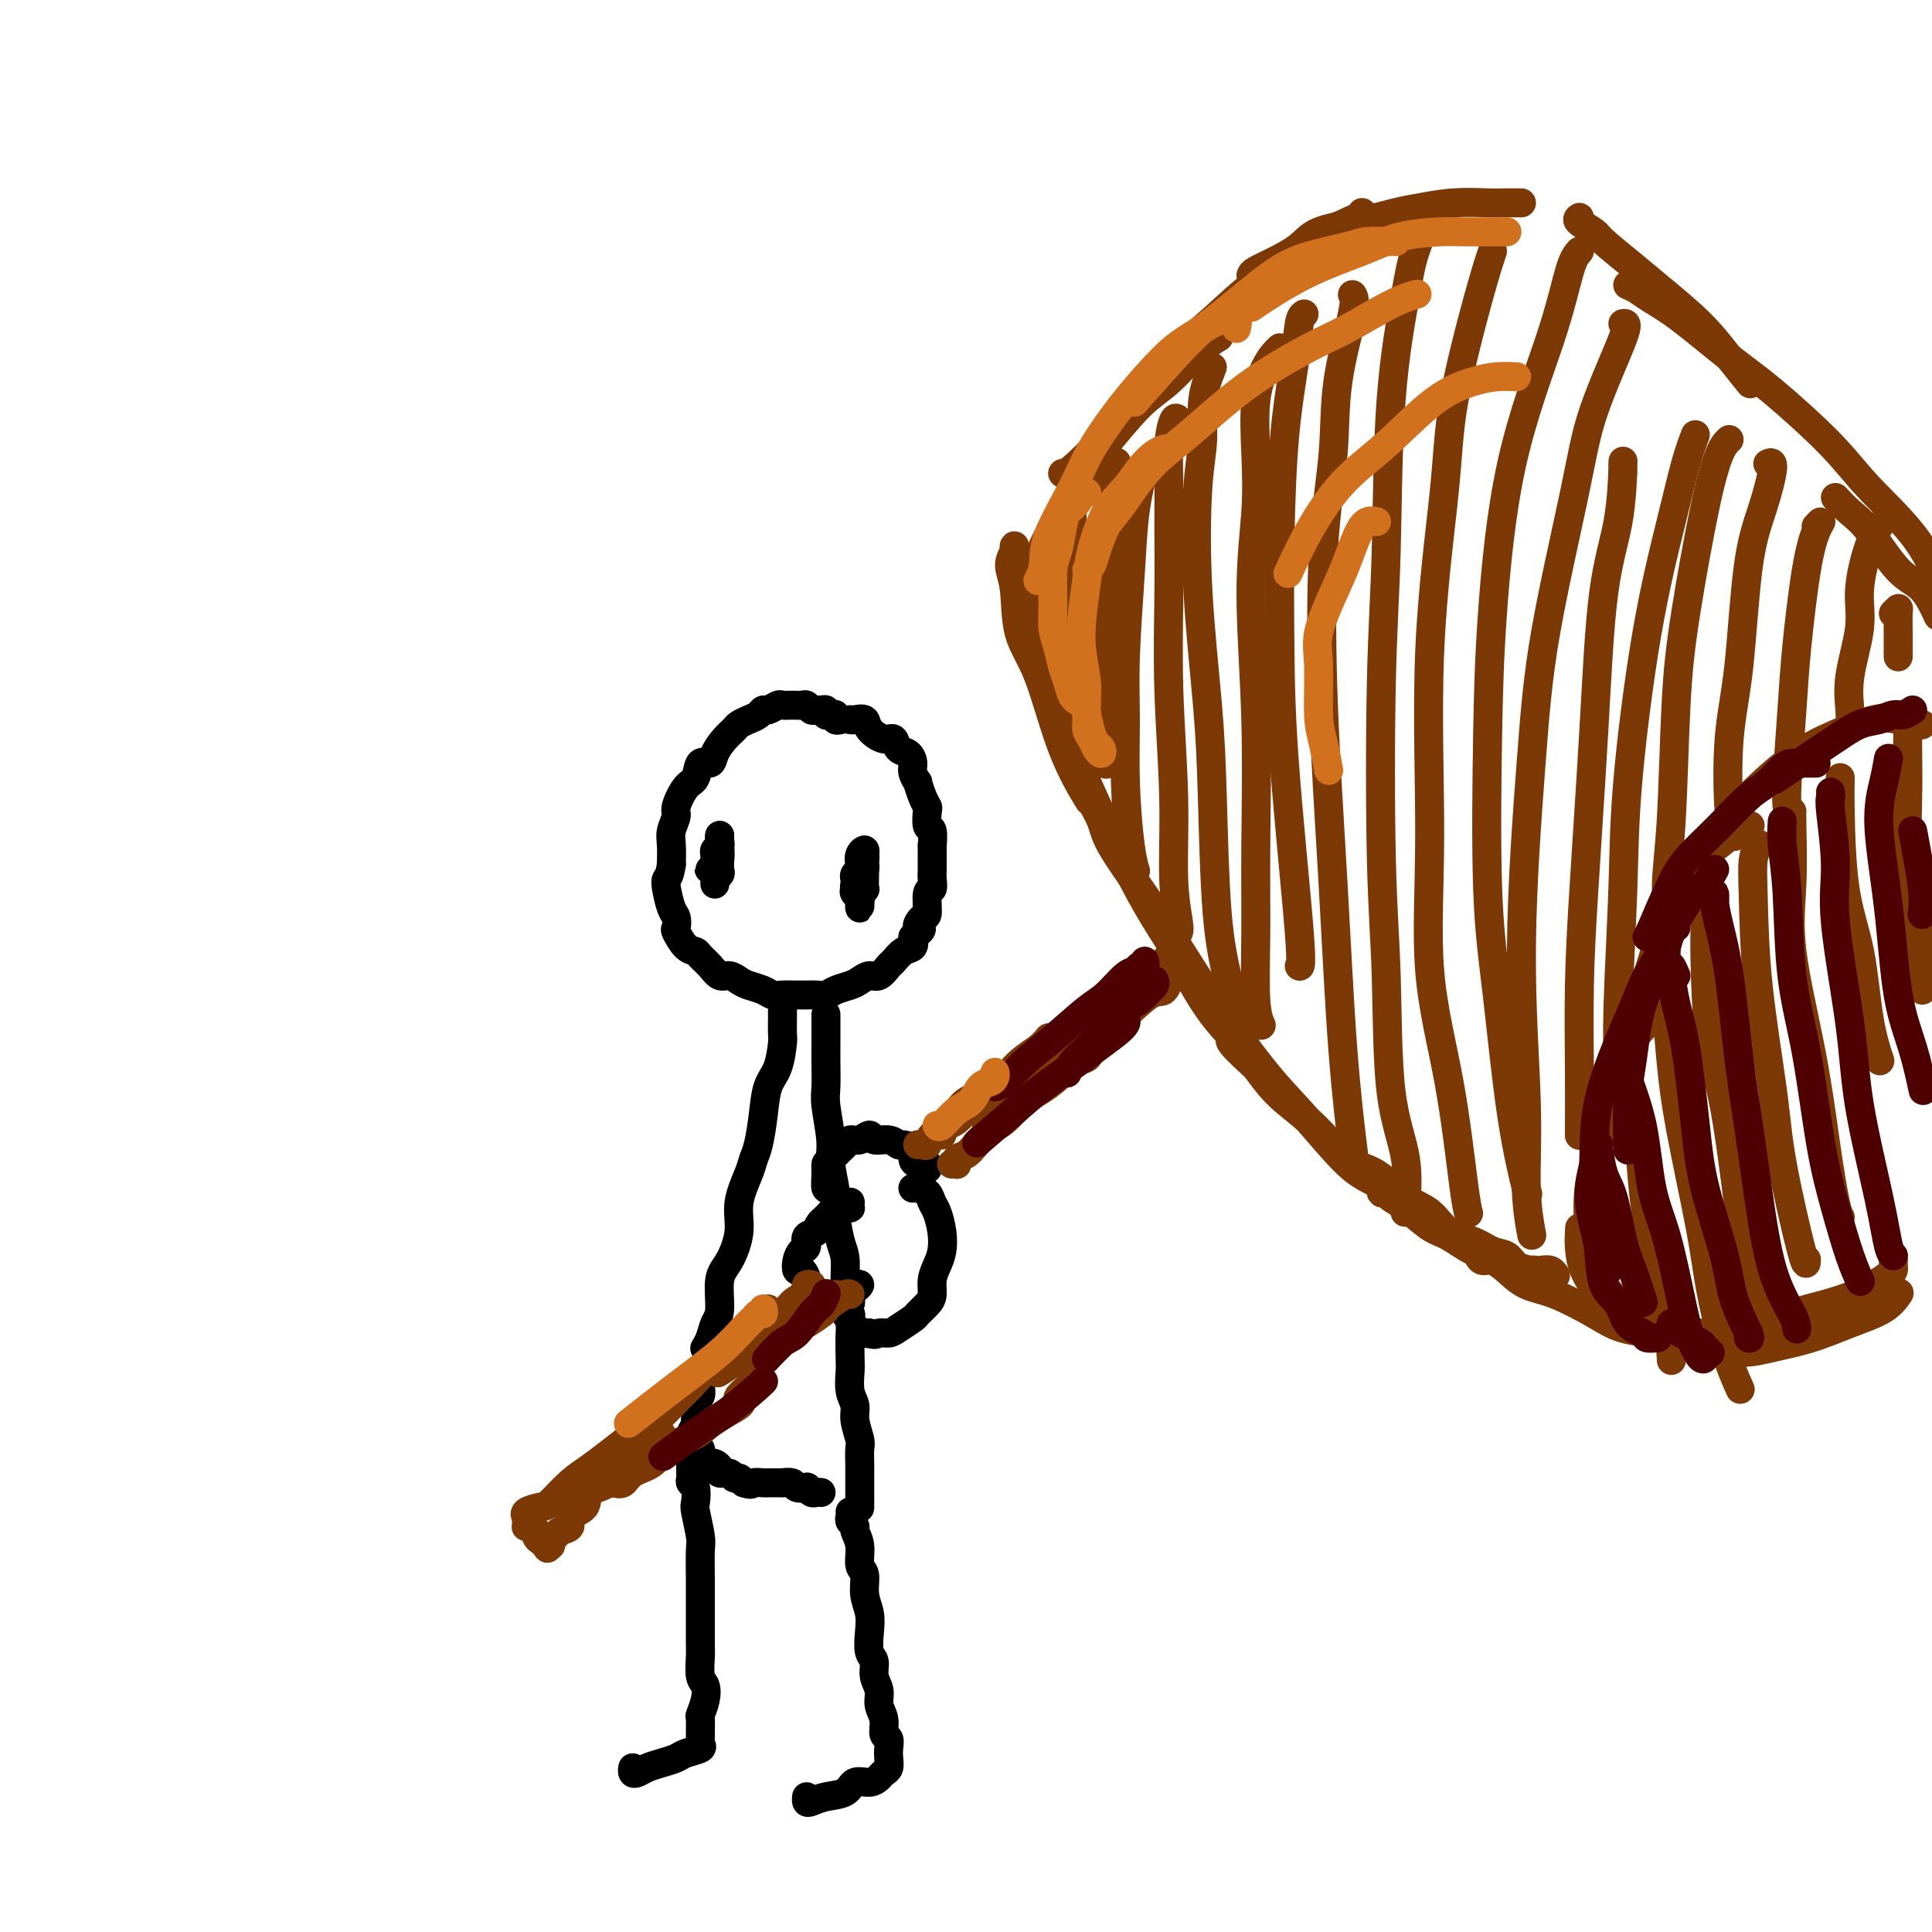 <svg viewBox='0 0 400 400' version='1.1' xmlns='http://www.w3.org/2000/svg' xmlns:xlink='http://www.w3.org/1999/xlink'><g fill='none' stroke='rgb(0,0,0)' stroke-width='6' stroke-linecap='round' stroke-linejoin='round'><path d='M174,149c-0.444,0.111 -0.889,0.222 -1,0c-0.111,-0.222 0.111,-0.777 0,-1c-0.111,-0.223 -0.555,-0.112 -1,0c-0.445,0.112 -0.893,0.227 -1,0c-0.107,-0.227 0.126,-0.797 0,-1c-0.126,-0.203 -0.610,-0.040 -1,0c-0.390,0.040 -0.684,-0.042 -1,0c-0.316,0.042 -0.652,0.208 -1,0c-0.348,-0.208 -0.708,-0.789 -1,-1c-0.292,-0.211 -0.516,-0.053 -1,0c-0.484,0.053 -1.229,-0.001 -2,0c-0.771,0.001 -1.568,0.056 -2,0c-0.432,-0.056 -0.500,-0.222 -1,0c-0.500,0.222 -1.433,0.833 -2,1c-0.567,0.167 -0.767,-0.111 -1,0c-0.233,0.111 -0.499,0.609 -1,1c-0.501,0.391 -1.237,0.674 -2,1c-0.763,0.326 -1.551,0.694 -2,1c-0.449,0.306 -0.558,0.548 -1,1c-0.442,0.452 -1.217,1.112 -2,2c-0.783,0.888 -1.574,2.003 -2,3c-0.426,0.997 -0.486,1.874 -1,2c-0.514,0.126 -1.482,-0.501 -2,0c-0.518,0.501 -0.588,2.129 -1,3c-0.412,0.871 -1.168,0.984 -2,2c-0.832,1.016 -1.739,2.935 -2,4c-0.261,1.065 0.126,1.275 0,2c-0.126,0.725 -0.765,1.964 -1,3c-0.235,1.036 -0.067,1.867 0,3c0.067,1.133 0.034,2.566 0,4'/><path d='M139,179c-0.369,2.473 -0.792,2.656 -1,3c-0.208,0.344 -0.201,0.850 0,2c0.201,1.150 0.595,2.946 1,4c0.405,1.054 0.819,1.368 1,2c0.181,0.632 0.128,1.583 0,2c-0.128,0.417 -0.330,0.299 0,1c0.330,0.701 1.190,2.220 2,3c0.810,0.780 1.568,0.821 2,1c0.432,0.179 0.539,0.496 1,1c0.461,0.504 1.277,1.196 2,2c0.723,0.804 1.352,1.721 2,2c0.648,0.279 1.314,-0.079 2,0c0.686,0.079 1.391,0.596 2,1c0.609,0.404 1.121,0.697 2,1c0.879,0.303 2.126,0.617 3,1c0.874,0.383 1.375,0.834 2,1c0.625,0.166 1.375,0.045 2,0c0.625,-0.045 1.125,-0.015 2,0c0.875,0.015 2.125,0.015 3,0c0.875,-0.015 1.375,-0.045 2,0c0.625,0.045 1.375,0.165 2,0c0.625,-0.165 1.126,-0.617 2,-1c0.874,-0.383 2.122,-0.698 3,-1c0.878,-0.302 1.386,-0.591 2,-1c0.614,-0.409 1.333,-0.940 2,-1c0.667,-0.060 1.282,0.350 2,0c0.718,-0.350 1.538,-1.458 2,-2c0.462,-0.542 0.567,-0.516 1,-1c0.433,-0.484 1.193,-1.476 2,-2c0.807,-0.524 1.659,-0.578 2,-1c0.341,-0.422 0.170,-1.211 0,-2'/><path d='M189,194c2.968,-2.188 1.387,-1.656 1,-2c-0.387,-0.344 0.418,-1.562 1,-2c0.582,-0.438 0.941,-0.096 1,-1c0.059,-0.904 -0.180,-3.056 0,-4c0.180,-0.944 0.780,-0.682 1,-1c0.220,-0.318 0.059,-1.217 0,-2c-0.059,-0.783 -0.015,-1.450 0,-2c0.015,-0.550 0.000,-0.982 0,-2c-0.000,-1.018 0.014,-2.623 0,-3c-0.014,-0.377 -0.056,0.475 0,0c0.056,-0.475 0.208,-2.275 0,-3c-0.208,-0.725 -0.778,-0.374 -1,-1c-0.222,-0.626 -0.097,-2.229 0,-3c0.097,-0.771 0.166,-0.710 0,-1c-0.166,-0.290 -0.566,-0.931 -1,-2c-0.434,-1.069 -0.903,-2.567 -1,-3c-0.097,-0.433 0.177,0.198 0,0c-0.177,-0.198 -0.806,-1.224 -1,-2c-0.194,-0.776 0.049,-1.303 0,-2c-0.049,-0.697 -0.388,-1.565 -1,-2c-0.612,-0.435 -1.497,-0.436 -2,-1c-0.503,-0.564 -0.625,-1.692 -1,-2c-0.375,-0.308 -1.004,0.205 -2,0c-0.996,-0.205 -2.358,-1.127 -3,-2c-0.642,-0.873 -0.564,-1.698 -1,-2c-0.436,-0.302 -1.387,-0.081 -2,0c-0.613,0.081 -0.890,0.023 -1,0c-0.110,-0.023 -0.055,-0.012 0,0'/><path d='M148,176c-0.002,0.332 -0.004,0.663 0,1c0.004,0.337 0.014,0.679 0,1c-0.014,0.321 -0.053,0.623 0,1c0.053,0.377 0.196,0.831 0,1c-0.196,0.169 -0.732,0.053 -1,0c-0.268,-0.053 -0.269,-0.041 0,0c0.269,0.041 0.808,0.113 1,0c0.192,-0.113 0.037,-0.411 0,-1c-0.037,-0.589 0.043,-1.470 0,-2c-0.043,-0.530 -0.208,-0.709 0,-1c0.208,-0.291 0.788,-0.692 1,-1c0.212,-0.308 0.057,-0.522 0,-1c-0.057,-0.478 -0.016,-1.222 0,-1c0.016,0.222 0.005,1.408 0,2c-0.005,0.592 -0.005,0.591 0,1c0.005,0.409 0.015,1.230 0,2c-0.015,0.770 -0.056,1.490 0,2c0.056,0.510 0.210,0.812 0,1c-0.210,0.188 -0.785,0.263 -1,0c-0.215,-0.263 -0.072,-0.865 0,-1c0.072,-0.135 0.072,0.196 0,0c-0.072,-0.196 -0.215,-0.918 0,-2c0.215,-1.082 0.789,-2.522 1,-3c0.211,-0.478 0.060,0.006 0,0c-0.060,-0.006 -0.030,-0.503 0,-1'/><path d='M149,174c-0.001,-1.210 -0.004,-1.235 0,-1c0.004,0.235 0.015,0.730 0,1c-0.015,0.270 -0.057,0.315 0,1c0.057,0.685 0.212,2.009 0,3c-0.212,0.991 -0.790,1.649 -1,2c-0.210,0.351 -0.053,0.396 0,1c0.053,0.604 0.000,1.766 0,2c-0.000,0.234 0.052,-0.459 0,-1c-0.052,-0.541 -0.210,-0.928 0,-1c0.210,-0.072 0.787,0.173 1,0c0.213,-0.173 0.061,-0.764 0,-1c-0.061,-0.236 -0.030,-0.118 0,0'/><path d='M178,178c0.000,0.303 0.000,0.606 0,1c-0.000,0.394 -0.000,0.879 0,1c0.000,0.121 0.001,-0.122 0,0c-0.001,0.122 -0.004,0.608 0,1c0.004,0.392 0.015,0.691 0,1c-0.015,0.309 -0.056,0.630 0,1c0.056,0.370 0.210,0.790 0,1c-0.210,0.210 -0.785,0.211 -1,0c-0.215,-0.211 -0.072,-0.633 0,-1c0.072,-0.367 0.071,-0.679 0,-1c-0.071,-0.321 -0.211,-0.651 0,-1c0.211,-0.349 0.775,-0.718 1,-1c0.225,-0.282 0.113,-0.479 0,-1c-0.113,-0.521 -0.226,-1.366 0,-2c0.226,-0.634 0.793,-1.056 1,-1c0.207,0.056 0.056,0.590 0,1c-0.056,0.410 -0.015,0.696 0,1c0.015,0.304 0.005,0.626 0,1c-0.005,0.374 -0.005,0.801 0,1c0.005,0.199 0.015,0.171 0,1c-0.015,0.829 -0.057,2.514 0,3c0.057,0.486 0.211,-0.227 0,0c-0.211,0.227 -0.788,1.392 -1,2c-0.212,0.608 -0.060,0.657 0,1c0.060,0.343 0.030,0.979 0,1c-0.030,0.021 -0.058,-0.575 0,-1c0.058,-0.425 0.201,-0.681 0,-1c-0.201,-0.319 -0.746,-0.701 -1,-1c-0.254,-0.299 -0.215,-0.514 0,-1c0.215,-0.486 0.608,-1.243 1,-2'/><path d='M178,182c-0.061,-1.116 -0.212,-1.406 0,-2c0.212,-0.594 0.789,-1.491 1,-2c0.211,-0.509 0.056,-0.631 0,-1c-0.056,-0.369 -0.014,-0.987 0,-1c0.014,-0.013 -0.000,0.578 0,1c0.000,0.422 0.014,0.676 0,1c-0.014,0.324 -0.056,0.718 0,1c0.056,0.282 0.211,0.451 0,1c-0.211,0.549 -0.789,1.478 -1,2c-0.211,0.522 -0.057,0.637 0,1c0.057,0.363 0.015,0.974 0,1c-0.015,0.026 -0.004,-0.531 0,-1c0.004,-0.469 0.001,-0.848 0,-1c-0.001,-0.152 -0.001,-0.076 0,0'/><path d='M162,209c0.000,0.287 0.001,0.574 0,1c-0.001,0.426 -0.002,0.992 0,1c0.002,0.008 0.008,-0.541 0,0c-0.008,0.541 -0.030,2.173 0,3c0.030,0.827 0.110,0.851 0,2c-0.110,1.149 -0.411,3.424 -1,5c-0.589,1.576 -1.466,2.453 -2,4c-0.534,1.547 -0.725,3.763 -1,6c-0.275,2.237 -0.632,4.494 -1,6c-0.368,1.506 -0.745,2.262 -1,3c-0.255,0.738 -0.388,1.457 -1,3c-0.612,1.543 -1.704,3.908 -2,6c-0.296,2.092 0.205,3.910 0,6c-0.205,2.090 -1.115,4.450 -2,6c-0.885,1.550 -1.743,2.289 -2,4c-0.257,1.711 0.089,4.392 0,6c-0.089,1.608 -0.611,2.142 -1,3c-0.389,0.858 -0.643,2.039 -1,3c-0.357,0.961 -0.816,1.703 -1,2c-0.184,0.297 -0.092,0.148 0,0'/><path d='M149,276c-0.030,-0.120 -0.059,-0.239 0,0c0.059,0.239 0.208,0.838 0,1c-0.208,0.162 -0.773,-0.112 -1,0c-0.227,0.112 -0.116,0.610 0,1c0.116,0.390 0.238,0.671 0,1c-0.238,0.329 -0.834,0.707 -1,1c-0.166,0.293 0.100,0.503 0,1c-0.100,0.497 -0.567,1.283 -1,2c-0.433,0.717 -0.834,1.365 -1,2c-0.166,0.635 -0.097,1.255 0,2c0.097,0.745 0.224,1.613 0,2c-0.224,0.387 -0.797,0.292 -1,1c-0.203,0.708 -0.037,2.218 0,3c0.037,0.782 -0.057,0.836 0,1c0.057,0.164 0.263,0.439 0,1c-0.263,0.561 -0.995,1.407 -1,2c-0.005,0.593 0.716,0.932 1,1c0.284,0.068 0.129,-0.137 0,0c-0.129,0.137 -0.233,0.615 0,1c0.233,0.385 0.801,0.678 1,1c0.199,0.322 0.028,0.674 0,1c-0.028,0.326 0.088,0.626 0,1c-0.088,0.374 -0.379,0.822 0,1c0.379,0.178 1.429,0.085 2,0c0.571,-0.085 0.664,-0.162 1,0c0.336,0.162 0.916,0.565 1,1c0.084,0.435 -0.328,0.904 0,1c0.328,0.096 1.397,-0.180 2,0c0.603,0.180 0.739,0.818 1,1c0.261,0.182 0.646,-0.091 1,0c0.354,0.091 0.677,0.545 1,1'/><path d='M154,307c1.738,0.619 1.584,0.166 2,0c0.416,-0.166 1.402,-0.044 2,0c0.598,0.044 0.808,0.011 1,0c0.192,-0.011 0.365,0.001 1,0c0.635,-0.001 1.733,-0.014 2,0c0.267,0.014 -0.297,0.055 0,0c0.297,-0.055 1.456,-0.207 2,0c0.544,0.207 0.474,0.773 1,1c0.526,0.227 1.647,0.113 2,0c0.353,-0.113 -0.063,-0.226 0,0c0.063,0.226 0.604,0.793 1,1c0.396,0.207 0.645,0.056 1,0c0.355,-0.056 0.816,-0.016 1,0c0.184,0.016 0.092,0.008 0,0'/><path d='M171,210c0.000,0.442 0.000,0.884 0,1c-0.000,0.116 -0.000,-0.095 0,0c0.000,0.095 0.000,0.497 0,1c-0.000,0.503 -0.001,1.107 0,2c0.001,0.893 0.004,2.076 0,3c-0.004,0.924 -0.016,1.588 0,3c0.016,1.412 0.061,3.572 0,5c-0.061,1.428 -0.227,2.126 0,4c0.227,1.874 0.848,4.925 1,7c0.152,2.075 -0.166,3.175 0,5c0.166,1.825 0.814,4.374 1,6c0.186,1.626 -0.090,2.329 0,4c0.090,1.671 0.546,4.311 1,6c0.454,1.689 0.906,2.427 1,4c0.094,1.573 -0.171,3.981 0,6c0.171,2.019 0.777,3.650 1,5c0.223,1.350 0.064,2.420 0,4c-0.064,1.580 -0.032,3.671 0,5c0.032,1.329 0.065,1.897 0,3c-0.065,1.103 -0.228,2.742 0,4c0.228,1.258 0.846,2.137 1,3c0.154,0.863 -0.155,1.711 0,3c0.155,1.289 0.774,3.021 1,4c0.226,0.979 0.061,1.206 0,2c-0.061,0.794 -0.016,2.153 0,3c0.016,0.847 0.004,1.180 0,2c-0.004,0.820 -0.001,2.127 0,3c0.001,0.873 0.000,1.312 0,2c-0.000,0.688 -0.000,1.625 0,2c0.000,0.375 0.000,0.187 0,0'/><path d='M176,313c0.033,0.336 0.065,0.672 0,1c-0.065,0.328 -0.229,0.648 0,1c0.229,0.352 0.850,0.736 1,1c0.150,0.264 -0.171,0.408 0,1c0.171,0.592 0.834,1.631 1,3c0.166,1.369 -0.165,3.068 0,4c0.165,0.932 0.828,1.097 1,2c0.172,0.903 -0.146,2.545 0,4c0.146,1.455 0.756,2.725 1,4c0.244,1.275 0.122,2.557 0,4c-0.122,1.443 -0.244,3.047 0,4c0.244,0.953 0.854,1.255 1,2c0.146,0.745 -0.172,1.934 0,3c0.172,1.066 0.834,2.011 1,3c0.166,0.989 -0.166,2.022 0,3c0.166,0.978 0.829,1.900 1,3c0.171,1.100 -0.149,2.378 0,3c0.149,0.622 0.769,0.586 1,1c0.231,0.414 0.074,1.276 0,2c-0.074,0.724 -0.063,1.308 0,2c0.063,0.692 0.178,1.490 0,2c-0.178,0.510 -0.651,0.732 -1,1c-0.349,0.268 -0.575,0.582 -1,1c-0.425,0.418 -1.049,0.938 -2,1c-0.951,0.062 -2.231,-0.336 -3,0c-0.769,0.336 -1.029,1.407 -2,2c-0.971,0.593 -2.652,0.709 -4,1c-1.348,0.291 -2.361,0.759 -3,1c-0.639,0.241 -0.903,0.257 -1,0c-0.097,-0.257 -0.028,-0.788 0,-1c0.028,-0.212 0.014,-0.106 0,0'/><path d='M143,303c0.002,0.332 0.004,0.664 0,1c-0.004,0.336 -0.015,0.675 0,1c0.015,0.325 0.056,0.636 0,1c-0.056,0.364 -0.207,0.780 0,1c0.207,0.220 0.774,0.244 1,1c0.226,0.756 0.113,2.245 0,3c-0.113,0.755 -0.227,0.776 0,2c0.227,1.224 0.793,3.652 1,5c0.207,1.348 0.055,1.618 0,3c-0.055,1.382 -0.015,3.877 0,6c0.015,2.123 0.003,3.875 0,5c-0.003,1.125 0.003,1.624 0,3c-0.003,1.376 -0.014,3.631 0,5c0.014,1.369 0.052,1.852 0,3c-0.052,1.148 -0.196,2.960 0,4c0.196,1.040 0.732,1.308 1,2c0.268,0.692 0.268,1.806 0,3c-0.268,1.194 -0.805,2.466 -1,3c-0.195,0.534 -0.050,0.328 0,1c0.050,0.672 0.003,2.222 0,3c-0.003,0.778 0.036,0.786 0,1c-0.036,0.214 -0.148,0.635 0,1c0.148,0.365 0.556,0.675 0,1c-0.556,0.325 -2.075,0.665 -3,1c-0.925,0.335 -1.257,0.665 -2,1c-0.743,0.335 -1.898,0.674 -3,1c-1.102,0.326 -2.152,0.637 -3,1c-0.848,0.363 -1.495,0.778 -2,1c-0.505,0.222 -0.867,0.252 -1,0c-0.133,-0.252 -0.038,-0.786 0,-1c0.038,-0.214 0.019,-0.107 0,0'/><path d='M192,242c0.119,-0.424 0.238,-0.848 0,-1c-0.238,-0.152 -0.832,-0.033 -1,0c-0.168,0.033 0.092,-0.020 0,0c-0.092,0.020 -0.535,0.111 -1,0c-0.465,-0.111 -0.952,-0.426 -1,-1c-0.048,-0.574 0.344,-1.406 0,-2c-0.344,-0.594 -1.425,-0.949 -2,-1c-0.575,-0.051 -0.643,0.200 -1,0c-0.357,-0.200 -1.002,-0.853 -2,-1c-0.998,-0.147 -2.347,0.213 -3,0c-0.653,-0.213 -0.608,-0.997 -1,-1c-0.392,-0.003 -1.222,0.777 -2,1c-0.778,0.223 -1.505,-0.109 -2,0c-0.495,0.109 -0.759,0.661 -1,1c-0.241,0.339 -0.458,0.467 -1,1c-0.542,0.533 -1.410,1.472 -2,2c-0.590,0.528 -0.902,0.645 -1,1c-0.098,0.355 0.019,0.946 0,2c-0.019,1.054 -0.173,2.570 0,3c0.173,0.430 0.673,-0.225 1,0c0.327,0.225 0.480,1.332 1,2c0.520,0.668 1.408,0.897 2,1c0.592,0.103 0.888,0.080 1,0c0.112,-0.080 0.041,-0.217 0,0c-0.041,0.217 -0.053,0.790 0,1c0.053,0.210 0.170,0.059 0,0c-0.170,-0.059 -0.626,-0.024 -1,0c-0.374,0.024 -0.667,0.037 -1,0c-0.333,-0.037 -0.705,-0.125 -1,0c-0.295,0.125 -0.513,0.464 -1,1c-0.487,0.536 -1.244,1.268 -2,2'/><path d='M170,253c-1.030,1.041 -0.605,1.643 -1,2c-0.395,0.357 -1.609,0.468 -2,1c-0.391,0.532 0.041,1.486 0,2c-0.041,0.514 -0.557,0.588 -1,1c-0.443,0.412 -0.814,1.160 -1,2c-0.186,0.840 -0.188,1.770 0,2c0.188,0.230 0.565,-0.240 1,0c0.435,0.240 0.928,1.189 1,2c0.072,0.811 -0.276,1.485 0,2c0.276,0.515 1.178,0.871 2,1c0.822,0.129 1.564,0.032 2,0c0.436,-0.032 0.564,0.002 1,0c0.436,-0.002 1.179,-0.040 2,0c0.821,0.040 1.720,0.157 2,0c0.280,-0.157 -0.058,-0.588 0,-1c0.058,-0.412 0.513,-0.805 1,-1c0.487,-0.195 1.006,-0.193 1,0c-0.006,0.193 -0.536,0.575 -1,1c-0.464,0.425 -0.861,0.892 -1,1c-0.139,0.108 -0.019,-0.144 0,0c0.019,0.144 -0.061,0.682 0,1c0.061,0.318 0.265,0.414 0,1c-0.265,0.586 -0.997,1.662 -1,2c-0.003,0.338 0.724,-0.064 1,0c0.276,0.064 0.102,0.592 0,1c-0.102,0.408 -0.130,0.697 0,1c0.130,0.303 0.420,0.620 1,1c0.580,0.380 1.452,0.823 2,1c0.548,0.177 0.774,0.089 1,0'/><path d='M180,276c1.125,0.611 1.438,0.137 2,0c0.562,-0.137 1.372,0.062 2,0c0.628,-0.062 1.072,-0.386 2,-1c0.928,-0.614 2.339,-1.518 3,-2c0.661,-0.482 0.572,-0.541 1,-1c0.428,-0.459 1.372,-1.319 2,-2c0.628,-0.681 0.940,-1.185 1,-2c0.060,-0.815 -0.130,-1.941 0,-3c0.130,-1.059 0.582,-2.051 1,-3c0.418,-0.949 0.804,-1.854 1,-3c0.196,-1.146 0.204,-2.531 0,-4c-0.204,-1.469 -0.619,-3.020 -1,-4c-0.381,-0.980 -0.729,-1.387 -1,-2c-0.271,-0.613 -0.464,-1.432 -1,-2c-0.536,-0.568 -1.413,-0.884 -2,-1c-0.587,-0.116 -0.882,-0.033 -1,0c-0.118,0.033 -0.059,0.017 0,0'/></g>
<g fill='none' stroke='rgb(124,56,5)' stroke-width='6' stroke-linecap='round' stroke-linejoin='round'><path d='M168,266c-0.410,-0.088 -0.820,-0.177 -1,0c-0.180,0.177 -0.131,0.618 0,1c0.131,0.382 0.343,0.704 0,1c-0.343,0.296 -1.241,0.564 -2,1c-0.759,0.436 -1.377,1.038 -2,2c-0.623,0.962 -1.250,2.283 -2,3c-0.750,0.717 -1.624,0.831 -3,2c-1.376,1.169 -3.255,3.392 -5,5c-1.745,1.608 -3.356,2.602 -4,3c-0.644,0.398 -0.322,0.199 0,0'/><path d='M159,271c-0.474,0.515 -0.948,1.030 -1,1c-0.052,-0.030 0.317,-0.606 0,0c-0.317,0.606 -1.320,2.392 -2,3c-0.680,0.608 -1.038,0.038 -2,1c-0.962,0.962 -2.528,3.457 -4,5c-1.472,1.543 -2.849,2.133 -4,3c-1.151,0.867 -2.075,2.009 -3,3c-0.925,0.991 -1.850,1.829 -3,3c-1.150,1.171 -2.526,2.675 -4,4c-1.474,1.325 -3.047,2.470 -4,3c-0.953,0.530 -1.285,0.444 -2,1c-0.715,0.556 -1.813,1.753 -2,2c-0.187,0.247 0.536,-0.458 1,-1c0.464,-0.542 0.670,-0.923 1,-1c0.330,-0.077 0.786,0.149 1,0c0.214,-0.149 0.188,-0.673 0,-1c-0.188,-0.327 -0.537,-0.458 0,-1c0.537,-0.542 1.961,-1.497 3,-2c1.039,-0.503 1.693,-0.554 2,-1c0.307,-0.446 0.267,-1.286 1,-2c0.733,-0.714 2.240,-1.301 3,-2c0.760,-0.699 0.774,-1.509 1,-2c0.226,-0.491 0.664,-0.663 1,-1c0.336,-0.337 0.570,-0.838 1,-1c0.430,-0.162 1.054,0.015 1,0c-0.054,-0.015 -0.788,-0.222 -1,0c-0.212,0.222 0.098,0.874 0,1c-0.098,0.126 -0.603,-0.274 -1,0c-0.397,0.274 -0.685,1.221 -1,2c-0.315,0.779 -0.658,1.389 -1,2'/><path d='M140,290c-0.838,0.985 -1.931,1.446 -3,2c-1.069,0.554 -2.112,1.199 -3,2c-0.888,0.801 -1.621,1.756 -3,3c-1.379,1.244 -3.404,2.778 -5,4c-1.596,1.222 -2.765,2.134 -4,3c-1.235,0.866 -2.537,1.686 -4,3c-1.463,1.314 -3.085,3.122 -4,4c-0.915,0.878 -1.121,0.827 -2,1c-0.879,0.173 -2.432,0.572 -3,1c-0.568,0.428 -0.153,0.885 0,1c0.153,0.115 0.044,-0.114 0,0c-0.044,0.114 -0.022,0.569 0,1c0.022,0.431 0.044,0.836 0,1c-0.044,0.164 -0.153,0.086 0,0c0.153,-0.086 0.566,-0.182 1,0c0.434,0.182 0.887,0.641 1,1c0.113,0.359 -0.113,0.618 0,1c0.113,0.382 0.566,0.886 1,1c0.434,0.114 0.847,-0.162 1,0c0.153,0.162 0.044,0.760 0,1c-0.044,0.240 -0.022,0.120 0,0'/><path d='M113,320c0.636,1.086 0.226,0.302 0,0c-0.226,-0.302 -0.269,-0.123 0,0c0.269,0.123 0.851,0.188 1,0c0.149,-0.188 -0.135,-0.631 0,-1c0.135,-0.369 0.688,-0.664 1,-1c0.312,-0.336 0.382,-0.713 1,-1c0.618,-0.287 1.785,-0.483 2,-1c0.215,-0.517 -0.522,-1.354 0,-2c0.522,-0.646 2.302,-1.102 3,-2c0.698,-0.898 0.313,-2.237 1,-3c0.687,-0.763 2.447,-0.951 4,-2c1.553,-1.049 2.900,-2.961 4,-4c1.100,-1.039 1.955,-1.206 3,-2c1.045,-0.794 2.281,-2.214 3,-3c0.719,-0.786 0.920,-0.939 1,-1c0.080,-0.061 0.040,-0.031 0,0'/><path d='M127,307c0.727,0.185 1.455,0.370 2,0c0.545,-0.370 0.909,-1.295 2,-2c1.091,-0.705 2.910,-1.190 4,-2c1.090,-0.810 1.451,-1.944 3,-3c1.549,-1.056 4.285,-2.034 6,-3c1.715,-0.966 2.408,-1.919 4,-3c1.592,-1.081 4.082,-2.291 5,-3c0.918,-0.709 0.262,-0.917 0,-1c-0.262,-0.083 -0.131,-0.042 0,0'/><path d='M153,290c-0.207,-0.237 -0.414,-0.475 0,-1c0.414,-0.525 1.451,-1.338 2,-2c0.549,-0.662 0.612,-1.174 1,-2c0.388,-0.826 1.100,-1.964 2,-3c0.900,-1.036 1.987,-1.968 3,-3c1.013,-1.032 1.952,-2.165 3,-3c1.048,-0.835 2.204,-1.373 3,-2c0.796,-0.627 1.233,-1.345 2,-2c0.767,-0.655 1.865,-1.248 3,-2c1.135,-0.752 2.305,-1.664 3,-2c0.695,-0.336 0.913,-0.096 1,0c0.087,0.096 0.044,0.048 0,0'/><path d='M173,268c-0.324,0.215 -0.648,0.429 -1,1c-0.352,0.571 -0.732,1.498 -1,2c-0.268,0.502 -0.422,0.578 -1,1c-0.578,0.422 -1.579,1.191 -3,2c-1.421,0.809 -3.263,1.660 -4,2c-0.737,0.340 -0.368,0.170 0,0'/><path d='M190,237c0.321,-0.052 0.642,-0.105 1,0c0.358,0.105 0.754,0.366 1,0c0.246,-0.366 0.341,-1.360 1,-2c0.659,-0.640 1.883,-0.926 3,-2c1.117,-1.074 2.126,-2.934 3,-4c0.874,-1.066 1.611,-1.337 3,-2c1.389,-0.663 3.430,-1.719 5,-3c1.570,-1.281 2.668,-2.787 4,-4c1.332,-1.213 2.897,-2.134 4,-3c1.103,-0.866 1.744,-1.676 2,-2c0.256,-0.324 0.128,-0.162 0,0'/><path d='M195,235c0.282,-0.825 0.565,-1.650 1,-2c0.435,-0.350 1.023,-0.224 2,-1c0.977,-0.776 2.344,-2.452 4,-4c1.656,-1.548 3.600,-2.966 5,-4c1.400,-1.034 2.254,-1.683 4,-3c1.746,-1.317 4.384,-3.303 7,-5c2.616,-1.697 5.209,-3.107 8,-5c2.791,-1.893 5.779,-4.270 8,-6c2.221,-1.730 3.675,-2.812 5,-4c1.325,-1.188 2.521,-2.482 3,-3c0.479,-0.518 0.239,-0.259 0,0'/><path d='M197,241c0.409,-0.025 0.819,-0.050 1,0c0.181,0.050 0.135,0.175 0,0c-0.135,-0.175 -0.358,-0.650 0,-1c0.358,-0.350 1.296,-0.577 2,-1c0.704,-0.423 1.173,-1.043 2,-2c0.827,-0.957 2.010,-2.251 3,-3c0.990,-0.749 1.787,-0.954 3,-2c1.213,-1.046 2.843,-2.934 4,-4c1.157,-1.066 1.840,-1.312 3,-2c1.160,-0.688 2.798,-1.819 4,-3c1.202,-1.181 1.967,-2.411 3,-3c1.033,-0.589 2.333,-0.536 3,-1c0.667,-0.464 0.699,-1.445 1,-2c0.301,-0.555 0.869,-0.685 1,-1c0.131,-0.315 -0.175,-0.817 0,-1c0.175,-0.183 0.830,-0.049 1,0c0.170,0.049 -0.147,0.013 0,0c0.147,-0.013 0.756,-0.004 1,0c0.244,0.004 0.122,0.002 0,0'/><path d='M224,218c-1.487,0.656 -2.974,1.311 -4,2c-1.026,0.689 -1.590,1.410 -2,2c-0.410,0.590 -0.664,1.048 -2,2c-1.336,0.952 -3.752,2.400 -5,3c-1.248,0.600 -1.326,0.354 -2,1c-0.674,0.646 -1.944,2.185 -3,3c-1.056,0.815 -1.898,0.905 -2,1c-0.102,0.095 0.537,0.196 1,0c0.463,-0.196 0.750,-0.689 1,-1c0.250,-0.311 0.463,-0.442 1,-1c0.537,-0.558 1.398,-1.544 2,-2c0.602,-0.456 0.944,-0.381 2,-1c1.056,-0.619 2.825,-1.930 4,-3c1.175,-1.070 1.757,-1.899 3,-3c1.243,-1.101 3.148,-2.474 5,-4c1.852,-1.526 3.649,-3.205 5,-4c1.351,-0.795 2.254,-0.707 4,-2c1.746,-1.293 4.335,-3.968 6,-5c1.665,-1.032 2.405,-0.421 3,-1c0.595,-0.579 1.045,-2.348 2,-3c0.955,-0.652 2.416,-0.186 3,0c0.584,0.186 0.292,0.093 0,0'/><path d='M210,114c-0.038,-0.469 -0.076,-0.938 0,-1c0.076,-0.062 0.266,0.285 0,1c-0.266,0.715 -0.989,1.800 -1,3c-0.011,1.200 0.691,2.515 1,5c0.309,2.485 0.224,6.138 1,9c0.776,2.862 2.414,4.932 4,9c1.586,4.068 3.119,10.134 5,15c1.881,4.866 4.109,8.533 5,10c0.891,1.467 0.446,0.733 0,0'/><path d='M213,116c-0.405,0.196 -0.810,0.391 -1,1c-0.190,0.609 -0.165,1.630 0,3c0.165,1.370 0.469,3.087 1,6c0.531,2.913 1.289,7.021 2,10c0.711,2.979 1.373,4.829 3,9c1.627,4.171 4.217,10.664 7,17c2.783,6.336 5.758,12.514 8,17c2.242,4.486 3.750,7.279 6,11c2.250,3.721 5.242,8.368 8,12c2.758,3.632 5.281,6.247 7,8c1.719,1.753 2.634,2.644 3,3c0.366,0.356 0.183,0.178 0,0'/><path d='M226,165c-0.205,0.062 -0.411,0.123 0,1c0.411,0.877 1.437,2.568 2,4c0.563,1.432 0.662,2.604 2,5c1.338,2.396 3.914,6.014 6,9c2.086,2.986 3.681,5.339 6,9c2.319,3.661 5.363,8.631 9,14c3.637,5.369 7.866,11.137 11,15c3.134,3.863 5.173,5.820 8,9c2.827,3.180 6.443,7.584 9,10c2.557,2.416 4.057,2.843 6,4c1.943,1.157 4.331,3.042 6,4c1.669,0.958 2.620,0.988 3,1c0.380,0.012 0.190,0.006 0,0'/><path d='M287,247c0.140,-0.006 0.279,-0.012 0,0c-0.279,0.012 -0.977,0.041 -1,0c-0.023,-0.041 0.628,-0.154 1,0c0.372,0.154 0.465,0.574 1,1c0.535,0.426 1.510,0.859 3,2c1.490,1.141 3.494,2.992 5,4c1.506,1.008 2.515,1.174 4,2c1.485,0.826 3.446,2.311 5,3c1.554,0.689 2.700,0.581 4,1c1.300,0.419 2.755,1.366 4,2c1.245,0.634 2.281,0.954 3,1c0.719,0.046 1.121,-0.183 2,0c0.879,0.183 2.233,0.777 3,1c0.767,0.223 0.945,0.074 1,0c0.055,-0.074 -0.015,-0.072 0,0c0.015,0.072 0.113,0.213 0,0c-0.113,-0.213 -0.438,-0.782 -1,-1c-0.562,-0.218 -1.360,-0.085 -2,0c-0.640,0.085 -1.121,0.121 -2,0c-0.879,-0.121 -2.157,-0.401 -3,-1c-0.843,-0.599 -1.253,-1.519 -2,-2c-0.747,-0.481 -1.832,-0.524 -3,-1c-1.168,-0.476 -2.418,-1.385 -4,-2c-1.582,-0.615 -3.495,-0.937 -5,-2c-1.505,-1.063 -2.602,-2.867 -4,-4c-1.398,-1.133 -3.097,-1.596 -5,-3c-1.903,-1.404 -4.010,-3.749 -6,-5c-1.990,-1.251 -3.863,-1.407 -6,-3c-2.137,-1.593 -4.537,-4.621 -7,-7c-2.463,-2.379 -4.989,-4.108 -7,-6c-2.011,-1.892 -3.505,-3.946 -5,-6'/><path d='M260,221c-7.155,-6.437 -5.041,-5.529 -5,-6c0.041,-0.471 -1.989,-2.322 -4,-5c-2.011,-2.678 -4.003,-6.182 -5,-8c-0.997,-1.818 -0.999,-1.948 -1,-2c-0.001,-0.052 -0.000,-0.026 0,0'/><path d='M220,98c0.278,0.099 0.555,0.198 2,-1c1.445,-1.198 4.057,-3.692 6,-6c1.943,-2.308 3.215,-4.429 5,-6c1.785,-1.571 4.081,-2.592 5,-3c0.919,-0.408 0.459,-0.204 0,0'/><path d='M215,118c0.017,0.163 0.033,0.325 0,0c-0.033,-0.325 -0.117,-1.139 0,-2c0.117,-0.861 0.433,-1.769 1,-3c0.567,-1.231 1.385,-2.783 2,-4c0.615,-1.217 1.026,-2.097 2,-4c0.974,-1.903 2.510,-4.827 4,-7c1.490,-2.173 2.932,-3.595 5,-6c2.068,-2.405 4.761,-5.794 7,-8c2.239,-2.206 4.023,-3.231 6,-5c1.977,-1.769 4.148,-4.284 6,-6c1.852,-1.716 3.386,-2.633 4,-3c0.614,-0.367 0.307,-0.183 0,0'/><path d='M227,97c-0.119,-0.096 -0.239,-0.191 0,-1c0.239,-0.809 0.835,-2.330 2,-4c1.165,-1.670 2.897,-3.489 4,-5c1.103,-1.511 1.576,-2.712 3,-5c1.424,-2.288 3.798,-5.661 6,-8c2.202,-2.339 4.234,-3.642 7,-6c2.766,-2.358 6.268,-5.770 9,-8c2.732,-2.230 4.693,-3.277 7,-5c2.307,-1.723 4.958,-4.122 8,-6c3.042,-1.878 6.473,-3.236 8,-4c1.527,-0.764 1.151,-0.932 1,-1c-0.151,-0.068 -0.075,-0.034 0,0'/><path d='M259,57c0.102,-0.266 0.204,-0.532 1,-1c0.796,-0.468 2.285,-1.137 4,-2c1.715,-0.863 3.657,-1.919 5,-3c1.343,-1.081 2.089,-2.188 4,-3c1.911,-0.812 4.988,-1.328 8,-2c3.012,-0.672 5.961,-1.501 8,-2c2.039,-0.499 3.170,-0.670 5,-1c1.830,-0.330 4.361,-0.821 7,-1c2.639,-0.179 5.387,-0.048 7,0c1.613,0.048 2.092,0.013 3,0c0.908,-0.013 2.244,-0.003 3,0c0.756,0.003 0.930,0.001 1,0c0.070,-0.001 0.035,-0.000 0,0'/><path d='M327,45c-0.319,0.224 -0.637,0.448 0,1c0.637,0.552 2.231,1.433 3,2c0.769,0.567 0.715,0.821 2,2c1.285,1.179 3.911,3.283 6,5c2.089,1.717 3.643,3.046 6,5c2.357,1.954 5.518,4.534 8,7c2.482,2.466 4.283,4.818 6,7c1.717,2.182 3.348,4.195 4,5c0.652,0.805 0.326,0.403 0,0'/><path d='M337,59c0.620,0.262 1.240,0.525 2,1c0.760,0.475 1.661,1.163 3,2c1.339,0.837 3.115,1.822 6,4c2.885,2.178 6.879,5.550 10,8c3.121,2.450 5.369,3.978 9,7c3.631,3.022 8.644,7.537 12,11c3.356,3.463 5.053,5.874 8,9c2.947,3.126 7.143,6.967 10,11c2.857,4.033 4.374,8.256 6,11c1.626,2.744 3.361,4.008 4,5c0.639,0.992 0.183,1.712 0,2c-0.183,0.288 -0.091,0.144 0,0'/><path d='M380,103c0.963,1.036 1.926,2.072 3,3c1.074,0.928 2.260,1.749 4,4c1.740,2.251 4.033,5.933 6,8c1.967,2.067 3.606,2.518 5,4c1.394,1.482 2.541,3.995 3,5c0.459,1.005 0.229,0.503 0,0'/><path d='M398,150c-0.071,0.095 -0.142,0.191 -1,0c-0.858,-0.191 -2.504,-0.668 -4,-1c-1.496,-0.332 -2.843,-0.517 -5,0c-2.157,0.517 -5.124,1.737 -8,3c-2.876,1.263 -5.660,2.568 -9,5c-3.340,2.432 -7.235,5.992 -11,10c-3.765,4.008 -7.401,8.466 -10,12c-2.599,3.534 -4.161,6.144 -5,10c-0.839,3.856 -0.954,8.959 -1,11c-0.046,2.041 -0.023,1.021 0,0'/><path d='M362,171c0.313,-0.077 0.627,-0.154 0,0c-0.627,0.154 -2.194,0.540 -3,1c-0.806,0.460 -0.852,0.994 -2,2c-1.148,1.006 -3.397,2.485 -5,4c-1.603,1.515 -2.559,3.068 -4,6c-1.441,2.932 -3.367,7.245 -5,12c-1.633,4.755 -2.974,9.954 -4,14c-1.026,4.046 -1.739,6.940 -2,11c-0.261,4.060 -0.070,9.285 0,12c0.070,2.715 0.020,2.918 0,3c-0.020,0.082 -0.010,0.041 0,0'/><path d='M344,210c-1.317,0.804 -2.633,1.608 -4,3c-1.367,1.392 -2.784,3.373 -4,6c-1.216,2.627 -2.233,5.900 -3,9c-0.767,3.100 -1.286,6.027 -2,9c-0.714,2.973 -1.622,5.994 -2,9c-0.378,3.006 -0.226,5.999 0,9c0.226,3.001 0.527,6.009 2,9c1.473,2.991 4.118,5.964 6,8c1.882,2.036 2.999,3.133 5,4c2.001,0.867 4.885,1.503 7,2c2.115,0.497 3.461,0.856 4,1c0.539,0.144 0.269,0.072 0,0'/><path d='M342,266c0.146,0.348 0.292,0.696 1,2c0.708,1.304 1.978,3.562 3,5c1.022,1.438 1.796,2.054 3,3c1.204,0.946 2.836,2.220 5,3c2.164,0.780 4.858,1.066 7,1c2.142,-0.066 3.730,-0.484 6,-1c2.270,-0.516 5.222,-1.130 8,-2c2.778,-0.870 5.384,-1.996 8,-3c2.616,-1.004 5.243,-1.886 7,-3c1.757,-1.114 2.645,-2.461 3,-3c0.355,-0.539 0.178,-0.269 0,0'/><path d='M392,260c0.003,0.335 0.006,0.670 0,1c-0.006,0.330 -0.022,0.655 0,1c0.022,0.345 0.083,0.712 0,1c-0.083,0.288 -0.311,0.499 -1,1c-0.689,0.501 -1.838,1.293 -3,2c-1.162,0.707 -2.335,1.328 -4,2c-1.665,0.672 -3.820,1.394 -6,2c-2.180,0.606 -4.383,1.096 -7,2c-2.617,0.904 -5.647,2.224 -9,3c-3.353,0.776 -7.028,1.009 -10,1c-2.972,-0.009 -5.241,-0.259 -8,-1c-2.759,-0.741 -6.008,-1.972 -9,-4c-2.992,-2.028 -5.729,-4.854 -7,-8c-1.271,-3.146 -1.078,-6.613 -1,-8c0.078,-1.387 0.039,-0.693 0,0'/><path d='M306,260c0.264,0.461 0.528,0.923 1,1c0.472,0.077 1.154,-0.230 2,0c0.846,0.230 1.858,0.996 3,2c1.142,1.004 2.416,2.245 4,3c1.584,0.755 3.480,1.026 6,2c2.520,0.974 5.665,2.653 8,4c2.335,1.347 3.859,2.363 6,3c2.141,0.637 4.897,0.896 6,1c1.103,0.104 0.551,0.052 0,0'/><path d='M223,101c0.124,0.160 0.247,0.321 0,1c-0.247,0.679 -0.865,1.878 -1,4c-0.135,2.122 0.212,5.168 0,8c-0.212,2.832 -0.985,5.450 -1,8c-0.015,2.550 0.727,5.033 1,7c0.273,1.967 0.078,3.419 0,4c-0.078,0.581 -0.039,0.290 0,0'/><path d='M231,96c0.121,-0.286 0.243,-0.573 0,0c-0.243,0.573 -0.850,2.005 -1,3c-0.150,0.995 0.156,1.553 0,4c-0.156,2.447 -0.774,6.783 -1,10c-0.226,3.217 -0.061,5.314 0,9c0.061,3.686 0.016,8.960 0,13c-0.016,4.040 -0.004,6.846 0,10c0.004,3.154 0.001,6.657 0,9c-0.001,2.343 -0.000,3.527 0,4c0.000,0.473 0.000,0.237 0,0'/><path d='M237,96c-0.763,3.186 -1.526,6.372 -2,10c-0.474,3.628 -0.660,7.698 -1,13c-0.340,5.302 -0.833,11.834 -1,17c-0.167,5.166 -0.006,8.964 0,13c0.006,4.036 -0.143,8.309 0,13c0.143,4.691 0.577,9.802 1,13c0.423,3.198 0.835,4.485 1,5c0.165,0.515 0.082,0.257 0,0'/><path d='M244,87c-0.309,-0.375 -0.618,-0.750 -1,0c-0.382,0.750 -0.835,2.625 -1,5c-0.165,2.375 -0.040,5.250 0,8c0.040,2.750 -0.004,5.376 0,9c0.004,3.624 0.057,8.245 0,14c-0.057,5.755 -0.226,12.642 0,20c0.226,7.358 0.845,15.187 1,22c0.155,6.813 -0.154,12.610 0,17c0.154,4.390 0.772,7.374 1,9c0.228,1.626 0.065,1.893 0,2c-0.065,0.107 -0.033,0.053 0,0'/><path d='M251,76c-0.872,2.230 -1.744,4.459 -2,7c-0.256,2.541 0.103,5.392 0,8c-0.103,2.608 -0.666,4.973 -1,10c-0.334,5.027 -0.437,12.716 0,21c0.437,8.284 1.413,17.163 2,24c0.587,6.837 0.784,11.633 1,19c0.216,7.367 0.450,17.305 1,24c0.550,6.695 1.417,10.149 2,13c0.583,2.851 0.881,5.100 1,6c0.119,0.900 0.060,0.450 0,0'/><path d='M265,72c-0.256,0.225 -0.512,0.450 -1,1c-0.488,0.550 -1.207,1.423 -2,3c-0.793,1.577 -1.659,3.856 -2,7c-0.341,3.144 -0.158,7.152 0,11c0.158,3.848 0.291,7.537 0,12c-0.291,4.463 -1.007,9.702 -1,17c0.007,7.298 0.738,16.657 1,26c0.262,9.343 0.056,18.672 0,26c-0.056,7.328 0.036,12.655 0,18c-0.036,5.345 -0.202,10.708 0,14c0.202,3.292 0.772,4.512 1,5c0.228,0.488 0.114,0.244 0,0'/><path d='M270,65c-0.362,0.254 -0.724,0.508 -1,2c-0.276,1.492 -0.465,4.222 -1,8c-0.535,3.778 -1.414,8.603 -2,15c-0.586,6.397 -0.879,14.365 -1,22c-0.121,7.635 -0.071,14.935 0,22c0.071,7.065 0.163,13.894 1,25c0.837,11.106 2.418,26.490 3,34c0.582,7.510 0.166,7.146 0,7c-0.166,-0.146 -0.083,-0.073 0,0'/><path d='M280,61c0.325,0.450 0.649,0.901 0,4c-0.649,3.099 -2.273,8.848 -3,14c-0.727,5.152 -0.557,9.707 -1,15c-0.443,5.293 -1.498,11.323 -2,20c-0.502,8.677 -0.449,20.002 0,32c0.449,11.998 1.296,24.670 2,37c0.704,12.330 1.267,24.320 2,34c0.733,9.680 1.638,17.052 2,20c0.362,2.948 0.181,1.474 0,0'/><path d='M296,44c0.302,-0.755 0.604,-1.510 0,0c-0.604,1.510 -2.113,5.285 -3,8c-0.887,2.715 -1.153,4.371 -2,9c-0.847,4.629 -2.276,12.232 -3,22c-0.724,9.768 -0.743,21.701 -1,31c-0.257,9.299 -0.751,15.966 -1,27c-0.249,11.034 -0.252,26.436 0,37c0.252,10.564 0.761,16.289 1,24c0.239,7.711 0.208,17.407 1,24c0.792,6.593 2.405,10.083 3,14c0.595,3.917 0.170,8.262 0,10c-0.170,1.738 -0.085,0.869 0,0'/><path d='M309,52c-0.737,2.226 -1.475,4.451 -3,10c-1.525,5.549 -3.838,14.420 -5,21c-1.162,6.580 -1.175,10.869 -2,19c-0.825,8.131 -2.463,20.103 -3,33c-0.537,12.897 0.028,26.717 0,38c-0.028,11.283 -0.648,20.029 0,28c0.648,7.971 2.566,15.168 4,23c1.434,7.832 2.386,16.301 3,21c0.614,4.699 0.890,5.628 1,6c0.110,0.372 0.055,0.186 0,0'/><path d='M327,52c-0.604,0.680 -1.209,1.361 -2,4c-0.791,2.639 -1.769,7.237 -4,14c-2.231,6.763 -5.717,15.690 -8,26c-2.283,10.310 -3.364,22.004 -4,31c-0.636,8.996 -0.829,15.295 -1,25c-0.171,9.705 -0.322,22.816 0,32c0.322,9.184 1.117,14.441 2,22c0.883,7.559 1.853,17.420 3,25c1.147,7.580 2.471,12.880 3,15c0.529,2.120 0.265,1.060 0,0'/><path d='M336,67c0.602,-0.110 1.203,-0.219 0,3c-1.203,3.219 -4.212,9.768 -6,15c-1.788,5.232 -2.356,9.147 -4,17c-1.644,7.853 -4.365,19.643 -6,29c-1.635,9.357 -2.186,16.281 -3,27c-0.814,10.719 -1.892,25.234 -2,38c-0.108,12.766 0.755,23.783 1,32c0.245,8.217 -0.126,13.635 0,18c0.126,4.365 0.750,7.676 1,9c0.250,1.324 0.125,0.662 0,0'/><path d='M336,98c-0.009,-0.702 -0.019,-1.403 0,-2c0.019,-0.597 0.065,-1.088 0,1c-0.065,2.088 -0.242,6.755 -1,11c-0.758,4.245 -2.098,8.068 -3,15c-0.902,6.932 -1.366,16.973 -2,28c-0.634,11.027 -1.438,23.040 -2,32c-0.562,8.960 -0.883,14.865 -1,21c-0.117,6.135 -0.032,12.498 0,18c0.032,5.502 0.009,10.143 0,12c-0.009,1.857 -0.005,0.928 0,0'/><path d='M351,90c-0.626,1.658 -1.253,3.317 -2,6c-0.747,2.683 -1.616,6.391 -3,12c-1.384,5.609 -3.285,13.119 -5,23c-1.715,9.881 -3.244,22.134 -4,31c-0.756,8.866 -0.739,14.346 -1,22c-0.261,7.654 -0.801,17.484 -1,24c-0.199,6.516 -0.057,9.719 0,11c0.057,1.281 0.028,0.641 0,0'/><path d='M358,91c-0.612,0.581 -1.224,1.161 -2,3c-0.776,1.839 -1.715,4.936 -3,11c-1.285,6.064 -2.915,15.093 -4,22c-1.085,6.907 -1.625,11.690 -2,19c-0.375,7.310 -0.585,17.145 -1,24c-0.415,6.855 -1.035,10.730 -1,14c0.035,3.270 0.724,5.934 1,7c0.276,1.066 0.138,0.533 0,0'/><path d='M366,96c0.570,-0.265 1.140,-0.530 1,1c-0.140,1.530 -0.991,4.857 -2,8c-1.009,3.143 -2.176,6.104 -3,12c-0.824,5.896 -1.307,14.729 -2,21c-0.693,6.271 -1.598,9.980 -2,15c-0.402,5.020 -0.300,11.352 0,15c0.300,3.648 0.800,4.614 1,5c0.200,0.386 0.100,0.193 0,0'/><path d='M376,109c0.490,-0.516 0.980,-1.032 1,-1c0.020,0.032 -0.429,0.613 -1,2c-0.571,1.387 -1.263,3.580 -2,8c-0.737,4.420 -1.518,11.065 -2,16c-0.482,4.935 -0.665,8.158 -1,13c-0.335,4.842 -0.821,11.304 -1,15c-0.179,3.696 -0.051,4.628 0,5c0.051,0.372 0.026,0.186 0,0'/><path d='M389,109c0.161,-0.227 0.323,-0.454 0,0c-0.323,0.454 -1.130,1.587 -2,4c-0.870,2.413 -1.802,6.104 -2,9c-0.198,2.896 0.339,4.997 0,8c-0.339,3.003 -1.555,6.908 -2,10c-0.445,3.092 -0.120,5.371 0,7c0.120,1.629 0.034,2.608 0,3c-0.034,0.392 -0.017,0.196 0,0'/><path d='M392,127c0.423,-0.445 0.845,-0.890 1,-1c0.155,-0.110 0.041,0.114 0,1c-0.041,0.886 -0.011,2.433 0,4c0.011,1.567 0.003,3.153 0,4c-0.003,0.847 -0.001,0.956 0,1c0.001,0.044 0.000,0.022 0,0'/><path d='M337,222c-0.206,0.456 -0.413,0.912 0,3c0.413,2.088 1.445,5.807 2,9c0.555,3.193 0.632,5.858 1,10c0.368,4.142 1.026,9.760 2,15c0.974,5.240 2.262,10.103 3,14c0.738,3.897 0.925,6.828 1,8c0.075,1.172 0.037,0.586 0,0'/><path d='M345,193c0.022,0.485 0.044,0.969 0,3c-0.044,2.031 -0.154,5.607 0,10c0.154,4.393 0.571,9.603 1,14c0.429,4.397 0.868,7.981 2,14c1.132,6.019 2.955,14.472 4,20c1.045,5.528 1.311,8.131 2,12c0.689,3.869 1.801,9.003 3,13c1.199,3.997 2.485,6.856 3,8c0.515,1.144 0.257,0.572 0,0'/><path d='M353,193c-0.003,-1.392 -0.006,-2.784 0,-3c0.006,-0.216 0.022,0.746 0,2c-0.022,1.254 -0.082,2.802 0,7c0.082,4.198 0.306,11.046 1,16c0.694,4.954 1.857,8.015 3,14c1.143,5.985 2.265,14.893 3,21c0.735,6.107 1.082,9.413 2,13c0.918,3.587 2.405,7.453 3,9c0.595,1.547 0.297,0.773 0,0'/><path d='M364,175c0.111,-0.201 0.222,-0.403 0,0c-0.222,0.403 -0.777,1.410 -1,3c-0.223,1.590 -0.112,3.763 0,8c0.112,4.237 0.226,10.540 1,18c0.774,7.460 2.207,16.079 3,22c0.793,5.921 0.944,9.144 2,15c1.056,5.856 3.015,14.346 4,18c0.985,3.654 0.996,2.473 1,2c0.004,-0.473 0.002,-0.236 0,0'/><path d='M371,168c-0.027,0.198 -0.054,0.396 0,3c0.054,2.604 0.189,7.615 0,12c-0.189,4.385 -0.702,8.145 0,14c0.702,5.855 2.619,13.804 4,21c1.381,7.196 2.226,13.640 3,19c0.774,5.360 1.478,9.635 2,12c0.522,2.365 0.864,2.818 1,3c0.136,0.182 0.068,0.091 0,0'/><path d='M381,161c-0.034,1.444 -0.068,2.889 0,7c0.068,4.111 0.239,10.889 1,16c0.761,5.111 2.111,8.556 3,13c0.889,4.444 1.316,9.889 2,14c0.684,4.111 1.624,6.889 2,8c0.376,1.111 0.188,0.556 0,0'/><path d='M396,148c-0.437,0.865 -0.873,1.731 -1,4c-0.127,2.269 0.057,5.943 0,11c-0.057,5.057 -0.355,11.499 0,16c0.355,4.501 1.363,7.062 2,11c0.637,3.938 0.902,9.252 1,12c0.098,2.748 0.028,2.928 0,3c-0.028,0.072 -0.014,0.036 0,0'/></g>
<g fill='none' stroke='rgb(78,0,0)' stroke-width='6' stroke-linecap='round' stroke-linejoin='round'><path d='M331,237c0.018,0.551 0.035,1.101 0,1c-0.035,-0.101 -0.123,-0.855 0,0c0.123,0.855 0.457,3.319 1,5c0.543,1.681 1.295,2.577 2,5c0.705,2.423 1.364,6.371 2,9c0.636,2.629 1.248,3.939 2,6c0.752,2.061 1.643,4.875 2,6c0.357,1.125 0.178,0.563 0,0'/><path d='M336,215c-0.033,0.379 -0.067,0.758 0,2c0.067,1.242 0.234,3.348 1,6c0.766,2.652 2.130,5.850 3,10c0.870,4.150 1.245,9.253 2,13c0.755,3.747 1.891,6.140 3,10c1.109,3.860 2.192,9.188 3,13c0.808,3.812 1.341,6.107 2,8c0.659,1.893 1.445,3.384 2,4c0.555,0.616 0.880,0.358 1,0c0.120,-0.358 0.034,-0.817 0,-1c-0.034,-0.183 -0.017,-0.092 0,0'/><path d='M347,202c-0.405,-0.934 -0.810,-1.867 -1,-2c-0.190,-0.133 -0.166,0.536 0,2c0.166,1.464 0.475,3.723 1,6c0.525,2.277 1.266,4.574 2,9c0.734,4.426 1.462,10.983 2,16c0.538,5.017 0.887,8.493 2,13c1.113,4.507 2.992,10.045 4,14c1.008,3.955 1.147,6.328 2,9c0.853,2.672 2.422,5.642 3,7c0.578,1.358 0.165,1.102 0,1c-0.165,-0.102 -0.083,-0.051 0,0'/><path d='M355,187c0.018,-0.971 0.035,-1.942 0,-2c-0.035,-0.058 -0.123,0.796 0,2c0.123,1.204 0.455,2.756 1,5c0.545,2.244 1.302,5.178 2,10c0.698,4.822 1.336,11.532 2,17c0.664,5.468 1.355,9.693 2,14c0.645,4.307 1.245,8.696 2,14c0.755,5.304 1.666,11.525 3,16c1.334,4.475 3.090,7.205 4,9c0.910,1.795 0.974,2.656 1,3c0.026,0.344 0.013,0.172 0,0'/><path d='M369,170c-0.102,1.402 -0.204,2.803 0,5c0.204,2.197 0.715,5.188 1,10c0.285,4.812 0.345,11.444 1,17c0.655,5.556 1.906,10.036 3,16c1.094,5.964 2.030,13.412 3,19c0.970,5.588 1.973,9.315 3,13c1.027,3.685 2.080,7.328 3,10c0.920,2.672 1.709,4.373 2,5c0.291,0.627 0.083,0.179 0,0c-0.083,-0.179 -0.042,-0.090 0,0'/><path d='M379,164c0.036,0.358 0.073,0.715 0,1c-0.073,0.285 -0.254,0.497 0,3c0.254,2.503 0.943,7.296 1,11c0.057,3.704 -0.518,6.320 0,12c0.518,5.680 2.128,14.426 3,21c0.872,6.574 1.004,10.977 2,17c0.996,6.023 2.855,13.666 4,19c1.145,5.334 1.578,8.359 2,10c0.422,1.641 0.835,1.897 1,2c0.165,0.103 0.083,0.051 0,0'/><path d='M391,157c-0.260,1.483 -0.519,2.966 -1,5c-0.481,2.034 -1.183,4.620 -1,9c0.183,4.380 1.251,10.555 2,17c0.749,6.445 1.180,13.161 2,18c0.820,4.839 2.028,7.803 3,11c0.972,3.197 1.706,6.628 2,8c0.294,1.372 0.147,0.686 0,0'/><path d='M396,172c0.844,4.511 1.689,9.022 2,12c0.311,2.978 0.089,4.422 0,5c-0.089,0.578 -0.044,0.289 0,0'/><path d='M396,147c-0.686,0.450 -1.371,0.899 -2,1c-0.629,0.101 -1.201,-0.148 -2,0c-0.799,0.148 -1.826,0.692 -3,1c-1.174,0.308 -2.494,0.381 -4,1c-1.506,0.619 -3.197,1.784 -5,3c-1.803,1.216 -3.716,2.481 -6,4c-2.284,1.519 -4.938,3.291 -6,4c-1.062,0.709 -0.531,0.354 0,0'/><path d='M376,158c-0.246,-0.003 -0.491,-0.005 -1,0c-0.509,0.005 -1.281,0.018 -2,0c-0.719,-0.018 -1.383,-0.068 -2,0c-0.617,0.068 -1.186,0.254 -2,1c-0.814,0.746 -1.872,2.053 -3,3c-1.128,0.947 -2.327,1.536 -4,3c-1.673,1.464 -3.821,3.804 -6,6c-2.179,2.196 -4.388,4.249 -6,6c-1.612,1.751 -2.628,3.201 -4,6c-1.372,2.799 -3.100,6.946 -4,9c-0.900,2.054 -0.971,2.015 -1,2c-0.029,-0.015 -0.014,-0.008 0,0'/><path d='M355,180c-0.618,1.106 -1.237,2.212 -2,3c-0.763,0.788 -1.671,1.259 -3,3c-1.329,1.741 -3.078,4.752 -4,7c-0.922,2.248 -1.018,3.732 -2,6c-0.982,2.268 -2.852,5.320 -4,9c-1.148,3.680 -1.576,7.986 -2,11c-0.424,3.014 -0.845,4.734 -1,8c-0.155,3.266 -0.044,8.076 0,10c0.044,1.924 0.022,0.962 0,0'/><path d='M347,192c-0.267,0.074 -0.534,0.148 -1,1c-0.466,0.852 -1.130,2.481 -2,4c-0.870,1.519 -1.946,2.929 -3,5c-1.054,2.071 -2.087,4.804 -3,7c-0.913,2.196 -1.706,3.856 -3,7c-1.294,3.144 -3.090,7.772 -4,12c-0.910,4.228 -0.934,8.058 -1,11c-0.066,2.942 -0.175,4.998 0,8c0.175,3.002 0.635,6.949 1,10c0.365,3.051 0.637,5.206 1,6c0.363,0.794 0.818,0.227 1,0c0.182,-0.227 0.091,-0.113 0,0'/><path d='M330,238c0.136,0.774 0.272,1.547 0,3c-0.272,1.453 -0.953,3.584 -1,6c-0.047,2.416 0.538,5.116 1,7c0.462,1.884 0.800,2.952 1,5c0.200,2.048 0.262,5.074 1,7c0.738,1.926 2.153,2.751 3,4c0.847,1.249 1.128,2.923 2,4c0.872,1.077 2.337,1.557 3,2c0.663,0.443 0.525,0.850 1,1c0.475,0.150 1.564,0.043 2,0c0.436,-0.043 0.218,-0.021 0,0'/><path d='M346,274c0.441,-0.089 0.881,-0.179 1,0c0.119,0.179 -0.085,0.625 0,1c0.085,0.375 0.457,0.679 1,1c0.543,0.321 1.256,0.661 2,1c0.744,0.339 1.519,0.679 2,1c0.481,0.321 0.668,0.625 1,1c0.332,0.375 0.809,0.821 1,1c0.191,0.179 0.095,0.089 0,0'/><path d='M237,199c0.092,0.453 0.184,0.905 0,1c-0.184,0.095 -0.643,-0.168 -1,0c-0.357,0.168 -0.611,0.768 -1,1c-0.389,0.232 -0.915,0.098 -2,1c-1.085,0.902 -2.731,2.840 -4,4c-1.269,1.160 -2.162,1.540 -4,3c-1.838,1.460 -4.622,3.999 -7,6c-2.378,2.001 -4.349,3.464 -6,5c-1.651,1.536 -2.983,3.144 -4,4c-1.017,0.856 -1.719,0.959 -2,1c-0.281,0.041 -0.140,0.021 0,0'/><path d='M239,203c0.124,0.296 0.248,0.593 0,1c-0.248,0.407 -0.868,0.925 -1,1c-0.132,0.075 0.226,-0.293 0,0c-0.226,0.293 -1.034,1.247 -2,2c-0.966,0.753 -2.091,1.305 -3,2c-0.909,0.695 -1.603,1.531 -3,3c-1.397,1.469 -3.498,3.569 -5,5c-1.502,1.431 -2.404,2.193 -3,3c-0.596,0.807 -0.884,1.659 -1,2c-0.116,0.341 -0.058,0.170 0,0'/><path d='M233,211c0.125,0.272 0.250,0.543 0,1c-0.250,0.457 -0.874,1.098 -2,2c-1.126,0.902 -2.755,2.064 -4,3c-1.245,0.936 -2.107,1.646 -4,3c-1.893,1.354 -4.817,3.353 -7,5c-2.183,1.647 -3.626,2.944 -6,5c-2.374,2.056 -5.678,4.873 -7,6c-1.322,1.127 -0.661,0.563 0,0'/><path d='M171,268c-0.019,0.052 -0.039,0.105 0,0c0.039,-0.105 0.135,-0.367 0,0c-0.135,0.367 -0.503,1.363 -1,2c-0.497,0.637 -1.125,0.914 -2,2c-0.875,1.086 -1.997,2.982 -3,4c-1.003,1.018 -1.885,1.159 -3,2c-1.115,0.841 -2.461,2.383 -3,3c-0.539,0.617 -0.269,0.308 0,0'/><path d='M158,286c0.131,-0.062 0.262,-0.124 -1,1c-1.262,1.124 -3.915,3.435 -6,5c-2.085,1.565 -3.600,2.383 -6,4c-2.400,1.617 -5.686,4.033 -7,5c-1.314,0.967 -0.657,0.483 0,0'/></g>
<g fill='none' stroke='rgb(210,113,29)' stroke-width='6' stroke-linecap='round' stroke-linejoin='round'><path d='M312,48c-0.337,-0.000 -0.673,-0.001 -1,0c-0.327,0.001 -0.644,0.002 -1,0c-0.356,-0.002 -0.749,-0.007 -2,0c-1.251,0.007 -3.358,0.025 -5,0c-1.642,-0.025 -2.820,-0.093 -5,0c-2.180,0.093 -5.363,0.348 -8,1c-2.637,0.652 -4.727,1.700 -8,3c-3.273,1.300 -7.727,2.850 -12,5c-4.273,2.150 -8.364,4.900 -10,6c-1.636,1.100 -0.818,0.550 0,0'/><path d='M289,50c-0.412,-0.005 -0.825,-0.010 -1,0c-0.175,0.010 -0.113,0.035 -1,0c-0.887,-0.035 -2.722,-0.130 -4,0c-1.278,0.130 -1.997,0.484 -4,1c-2.003,0.516 -5.288,1.195 -8,2c-2.712,0.805 -4.851,1.738 -8,4c-3.149,2.262 -7.308,5.854 -10,8c-2.692,2.146 -3.917,2.847 -7,6c-3.083,3.153 -8.024,8.758 -10,11c-1.976,2.242 -0.988,1.121 0,0'/><path d='M256,68c0.169,-0.835 0.338,-1.669 0,-2c-0.338,-0.331 -1.182,-0.158 -2,0c-0.818,0.158 -1.608,0.301 -3,1c-1.392,0.699 -3.385,1.952 -5,3c-1.615,1.048 -2.854,1.889 -5,4c-2.146,2.111 -5.201,5.492 -8,9c-2.799,3.508 -5.342,7.144 -7,10c-1.658,2.856 -2.430,4.934 -4,8c-1.570,3.066 -3.936,7.121 -5,10c-1.064,2.879 -0.825,4.583 -1,6c-0.175,1.417 -0.764,2.548 -1,3c-0.236,0.452 -0.118,0.226 0,0'/><path d='M225,102c-0.364,-0.181 -0.727,-0.361 -1,0c-0.273,0.361 -0.455,1.265 -1,2c-0.545,0.735 -1.452,1.301 -2,2c-0.548,0.699 -0.736,1.530 -1,3c-0.264,1.470 -0.604,3.579 -1,5c-0.396,1.421 -0.849,2.155 -1,4c-0.151,1.845 0.001,4.800 0,7c-0.001,2.200 -0.155,3.643 0,5c0.155,1.357 0.620,2.626 1,4c0.380,1.374 0.676,2.851 1,4c0.324,1.149 0.675,1.969 1,3c0.325,1.031 0.623,2.274 1,3c0.377,0.726 0.833,0.934 1,1c0.167,0.066 0.045,-0.011 0,0c-0.045,0.011 -0.012,0.111 0,0c0.012,-0.111 0.003,-0.433 0,-1c-0.003,-0.567 -0.002,-1.378 0,-2c0.002,-0.622 0.003,-1.055 0,-1c-0.003,0.055 -0.011,0.598 0,1c0.011,0.402 0.041,0.664 0,1c-0.041,0.336 -0.151,0.747 0,1c0.151,0.253 0.565,0.347 1,1c0.435,0.653 0.891,1.864 1,3c0.109,1.136 -0.128,2.196 0,3c0.128,0.804 0.620,1.351 1,2c0.380,0.649 0.649,1.399 1,2c0.351,0.601 0.785,1.053 1,1c0.215,-0.053 0.212,-0.612 0,-1c-0.212,-0.388 -0.634,-0.604 -1,-1c-0.366,-0.396 -0.676,-0.970 -1,-2c-0.324,-1.030 -0.662,-2.515 -1,-4'/><path d='M225,148c-0.253,-2.101 0.116,-3.853 0,-6c-0.116,-2.147 -0.717,-4.689 -1,-7c-0.283,-2.311 -0.249,-4.393 0,-7c0.249,-2.607 0.713,-5.740 1,-8c0.287,-2.260 0.398,-3.645 1,-6c0.602,-2.355 1.696,-5.678 3,-8c1.304,-2.322 2.819,-3.641 4,-5c1.181,-1.359 2.028,-2.756 3,-4c0.972,-1.244 2.069,-2.335 3,-3c0.931,-0.665 1.694,-0.904 2,-1c0.306,-0.096 0.153,-0.048 0,0'/><path d='M225,118c0.355,-0.217 0.711,-0.433 1,-1c0.289,-0.567 0.512,-1.483 1,-3c0.488,-1.517 1.243,-3.634 2,-5c0.757,-1.366 1.517,-1.979 3,-4c1.483,-2.021 3.691,-5.448 6,-8c2.309,-2.552 4.721,-4.228 8,-7c3.279,-2.772 7.426,-6.641 12,-10c4.574,-3.359 9.577,-6.207 13,-8c3.423,-1.793 5.268,-2.532 8,-4c2.732,-1.468 6.351,-3.664 9,-5c2.649,-1.336 4.328,-1.810 5,-2c0.672,-0.190 0.336,-0.095 0,0'/><path d='M314,78c-1.302,-0.052 -2.604,-0.104 -4,0c-1.396,0.104 -2.886,0.366 -5,1c-2.114,0.634 -4.851,1.642 -8,4c-3.149,2.358 -6.711,6.065 -10,9c-3.289,2.935 -6.304,5.096 -9,8c-2.696,2.904 -5.072,6.551 -7,10c-1.928,3.449 -3.408,6.700 -4,8c-0.592,1.300 -0.296,0.650 0,0'/><path d='M285,108c-0.995,-0.213 -1.989,-0.425 -3,1c-1.011,1.425 -2.037,4.488 -3,7c-0.963,2.512 -1.863,4.473 -3,7c-1.137,2.527 -2.511,5.620 -3,8c-0.489,2.380 -0.092,4.047 0,7c0.092,2.953 -0.120,7.194 0,10c0.120,2.806 0.571,4.179 1,6c0.429,1.821 0.837,4.092 1,5c0.163,0.908 0.082,0.454 0,0'/><path d='M206,222c0.064,0.318 0.128,0.636 0,1c-0.128,0.364 -0.447,0.774 -1,1c-0.553,0.226 -1.339,0.267 -2,1c-0.661,0.733 -1.196,2.158 -2,3c-0.804,0.842 -1.875,1.102 -3,2c-1.125,0.898 -2.303,2.434 -3,3c-0.697,0.566 -0.913,0.162 -1,0c-0.087,-0.162 -0.043,-0.081 0,0'/><path d='M158,271c0.092,0.445 0.184,0.889 0,1c-0.184,0.111 -0.645,-0.112 -1,0c-0.355,0.112 -0.604,0.560 -1,1c-0.396,0.440 -0.938,0.872 -2,2c-1.063,1.128 -2.646,2.952 -5,5c-2.354,2.048 -5.480,4.321 -9,7c-3.520,2.679 -7.434,5.766 -9,7c-1.566,1.234 -0.783,0.617 0,0'/></g>
</svg>